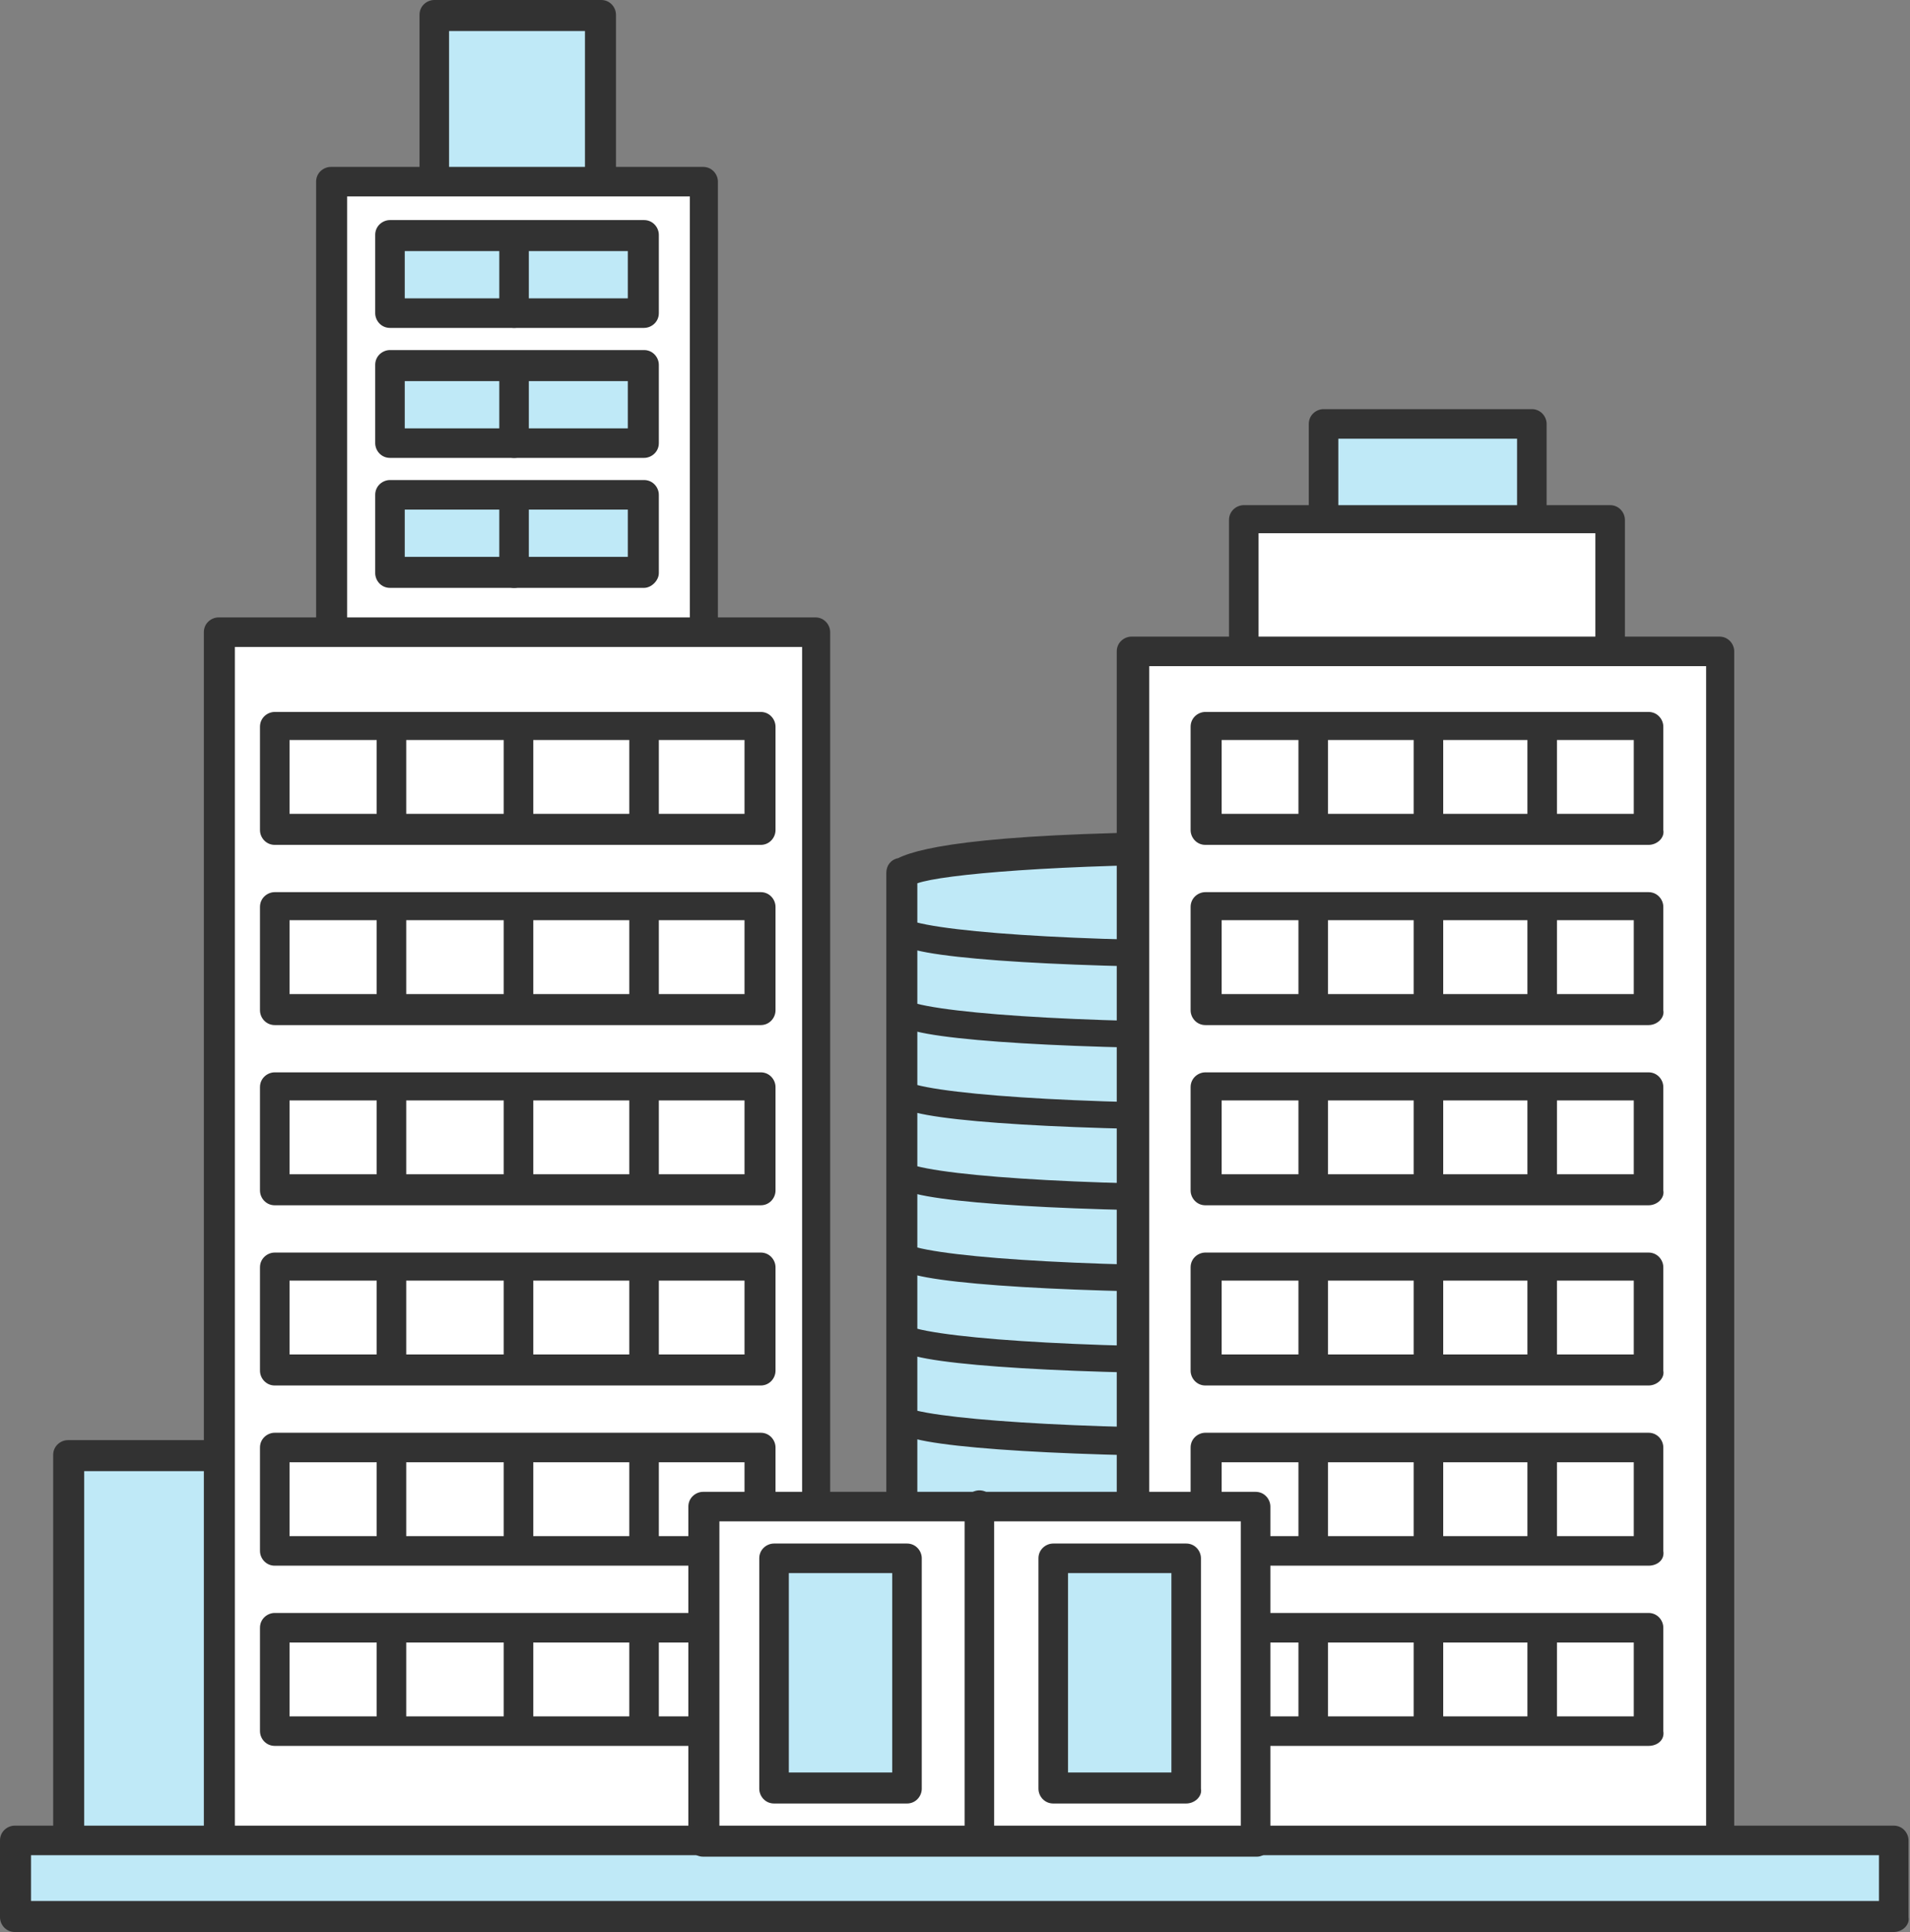 <?xml version="1.0" encoding="UTF-8"?> <!-- Generator: Adobe Illustrator 24.1.2, SVG Export Plug-In . SVG Version: 6.00 Build 0) --> <svg xmlns="http://www.w3.org/2000/svg" xmlns:xlink="http://www.w3.org/1999/xlink" version="1.1" id="Layer_1" x="0px" y="0px" viewBox="0 0 129.3 130.8" style="enable-background:new 0 0 129.3 130.8;" xml:space="preserve"><rect x="0" y="0" width="129.3" height="130.8" fill="#808080" stroke="none"/> <style type="text/css"> .st0{fill:#BFE9F7;} .st1{fill:#323232;} .st2{fill:#FFFFFF;} </style> <g> <g> <g> <g> <rect x="29.4" y="1" class="st0" width="11.3" height="13.2"></rect> </g> <g> <path class="st1" d="M40.7,15.3H29.4c-0.6,0-1-0.5-1-1V1c0-0.6,0.5-1,1-1h11.3c0.6,0,1,0.5,1,1v13.2 C41.7,14.8,41.2,15.3,40.7,15.3z M30.4,13.2h9.2V2.1h-9.2C30.4,2.1,30.4,13.2,30.4,13.2z"></path> </g> </g> <g> <g> <rect x="22.4" y="12.3" class="st2" width="25.2" height="31.4"></rect> </g> <g> <path class="st1" d="M47.6,44.8H22.4c-0.6,0-1-0.5-1-1V12.3c0-0.6,0.5-1,1-1h25.2c0.6,0,1,0.5,1,1v31.4 C48.7,44.3,48.2,44.8,47.6,44.8z M23.5,42.7h23.2V13.3H23.5V42.7z"></path> </g> </g> <g> <g> <rect x="4.6" y="98.5" class="st0" width="11.2" height="30.4"></rect> </g> <g> <path class="st1" d="M15.8,129.9H4.6c-0.6,0-1-0.5-1-1V98.5c0-0.6,0.5-1,1-1h11.2c0.6,0,1,0.5,1,1v30.4 C16.9,129.5,16.4,129.9,15.8,129.9z M5.7,127.9h9.1V99.6H5.7V127.9z"></path> </g> </g> <g> <g> <rect x="89.6" y="28.6" class="st0" width="14.1" height="8.4"></rect> </g> <g> <path class="st1" d="M103.7,38.1H89.6c-0.6,0-1-0.5-1-1v-8.4c0-0.6,0.5-1,1-1h14.1c0.6,0,1,0.5,1,1V37 C104.7,37.6,104.3,38.1,103.7,38.1z M90.6,36h12.1v-6.3H90.6V36z"></path> </g> </g> <g> <g> <rect x="84.2" y="35.1" class="st2" width="24.8" height="9.9"></rect> </g> <g> <path class="st1" d="M109,46.1H84.2c-0.6,0-1-0.5-1-1v-9.9c0-0.6,0.5-1,1-1H109c0.6,0,1,0.5,1,1v9.9 C110.1,45.6,109.6,46.1,109,46.1z M85.2,44H108v-7.9H85.2V44z"></path> </g> </g> <g> <g> <g> <path class="st0" d="M105.9,59.1c0-1-10-1.7-22.4-1.7s-22.4,0.8-22.4,1.7H61v61.4h0.1c1.1,2.2,10.7,3.8,22.3,3.8 s21.2-1.7,22.3-3.8h0.1V59.1H105.9z"></path> </g> <g> <path class="st1" d="M83.4,125.4c-7.5,0-20.6-0.9-23-4.1c-0.3-0.2-0.4-0.5-0.4-0.8V59.1c0-0.5,0.3-0.9,0.8-1 c1.6-0.8,6.6-1.8,22.7-1.8c23.4,0,23.4,1.9,23.4,2.8v61.4c0,0.4-0.2,0.8-0.6,0.9C103.6,124.6,90.9,125.4,83.4,125.4z M62.1,120.1c0.7,1.3,8.8,3.3,21.4,3.3s20.7-1.9,21.4-3.3c0,0,0,0,0-0.1V59.7c-1.8-0.6-9.6-1.2-21.4-1.2 c-11.9,0-19.7,0.7-21.4,1.3V120.1z M105.9,120.6L105.9,120.6L105.9,120.6z"></path> </g> </g> <g> <g> <path class="st1" d="M83.4,63.7C71,63.7,61,62.9,61,61.9v1.9c0,1,10.1,1.7,22.5,1.7s22.5-0.8,22.5-1.7v-1.9 C105.9,62.9,95.8,63.7,83.4,63.7z"></path> </g> <g> <path class="st1" d="M83.4,69.2C71,69.2,61,68.4,61,67.4v1.9c0,1,10.1,1.7,22.5,1.7s22.5-0.8,22.5-1.7v-1.9 C105.9,68.4,95.8,69.2,83.4,69.2z"></path> </g> <g> <path class="st1" d="M83.4,74.7C71,74.7,61,73.9,61,72.9v1.9c0,1,10.1,1.7,22.5,1.7s22.5-0.8,22.5-1.7v-1.9 C105.9,73.9,95.8,74.7,83.4,74.7z"></path> </g> <g> <path class="st1" d="M83.4,80.2C71,80.2,61,79.4,61,78.4v1.9c0,1,10.1,1.7,22.5,1.7s22.5-0.8,22.5-1.7v-1.9 C105.9,79.4,95.8,80.2,83.4,80.2z"></path> </g> <g> <path class="st1" d="M83.4,85.7C71,85.7,61,84.9,61,83.9v1.9c0,1,10.1,1.7,22.5,1.7s22.5-0.8,22.5-1.7v-1.9 C105.9,84.9,95.8,85.7,83.4,85.7z"></path> </g> <g> <path class="st1" d="M83.4,91.2C71,91.2,61,90.4,61,89.4v1.9c0,1,10.1,1.7,22.5,1.7s22.5-0.8,22.5-1.7v-1.9 C105.9,90.4,95.8,91.2,83.4,91.2z"></path> </g> <g> <path class="st1" d="M83.4,96.7C71,96.7,61,95.9,61,95v1.9c0,1,10.1,1.7,22.5,1.7s22.5-0.8,22.5-1.7V95 C105.9,95.9,95.8,96.7,83.4,96.7z"></path> </g> <g> <path class="st1" d="M83.4,102.2c-12.4,0-22.5-0.8-22.5-1.7v1.9c0,1,10.1,1.7,22.5,1.7s22.5-0.8,22.5-1.7v-1.9 C105.9,101.4,95.8,102.2,83.4,102.2z"></path> </g> <g> <path class="st1" d="M83.4,107.7C71,107.7,61,106.9,61,106v1.9c0,1,10.1,1.7,22.5,1.7s22.5-0.8,22.5-1.7V106 C105.9,106.9,95.8,107.7,83.4,107.7z"></path> </g> <g> <path class="st1" d="M83.4,113.2c-12.4,0-22.5-0.8-22.5-1.7v1.9c0,1,10.1,1.7,22.5,1.7s22.5-0.8,22.5-1.7v-1.9 C105.9,112.4,95.8,113.2,83.4,113.2z"></path> </g> <g> <path class="st1" d="M83.4,118.7C71,118.7,61,117.9,61,117v1.9c0,1,10.1,1.7,22.5,1.7s22.5-0.8,22.5-1.7V117 C105.9,117.9,95.8,118.7,83.4,118.7z"></path> </g> </g> </g> <g> <g> <polygon class="st2" points="116.5,125.5 116.5,44.1 76.7,44.1 76.7,103.2 55.3,103.2 55.3,42.8 14.8,42.8 14.8,125.4 10.6,125.4 10.6,128.9 54.4,128.9 59.5,128.9 72.6,128.9 79.1,128.9 120.7,128.9 120.7,125.5 "></polygon> </g> <g> <path class="st1" d="M120.7,129.9H10.6c-0.6,0-1-0.5-1-1v-3.5c0-0.6,0.5-1,1-1h3.2V42.8c0-0.6,0.5-1,1-1h40.4c0.6,0,1,0.5,1,1 v59.4h19.4V44.1c0-0.6,0.5-1,1-1h39.8c0.6,0,1,0.5,1,1v80.3h3.1c0.6,0,1,0.5,1,1v3.4C121.7,129.5,121.3,129.9,120.7,129.9z M11.6,127.9h108v-1.4h-3.1c-0.6,0-1-0.5-1-1V45.1H77.8v58.1c0,0.6-0.5,1-1,1H55.3c-0.6,0-1-0.5-1-1V43.8H15.9v81.6 c0,0.6-0.5,1-1,1h-3.2L11.6,127.9L11.6,127.9z"></path> </g> </g> <g> <g> <rect x="1" y="124.6" class="st0" width="127.2" height="5.2"></rect> </g> <g> <path class="st1" d="M128.2,130.8H1c-0.6,0-1-0.5-1-1v-5.2c0-0.6,0.5-1,1-1h127.2c0.6,0,1,0.5,1,1v5.2 C129.3,130.3,128.8,130.8,128.2,130.8z M2.1,128.7h125.1v-3.1H2.1V128.7z"></path> </g> </g> <g> <g> <g> <g> <rect x="26.4" y="15.9" class="st0" width="17.2" height="5.3"></rect> </g> <g> <path class="st1" d="M43.6,22.2H26.4c-0.6,0-1-0.5-1-1v-5.3c0-0.6,0.5-1,1-1h17.2c0.6,0,1,0.5,1,1v5.3 C44.6,21.8,44.1,22.2,43.6,22.2z M27.4,20.2h15.1V17H27.4V20.2z"></path> </g> </g> <g> <g> <path class="st1" d="M34.8,22.2c-0.6,0-1-0.5-1-1v-5c0-0.6,0.5-1,1-1c0.6,0,1,0.5,1,1v5C35.9,21.8,35.4,22.2,34.8,22.2z"></path> </g> </g> </g> <g> <g> <g> <rect x="26.4" y="24.7" class="st0" width="17.2" height="5.3"></rect> </g> <g> <path class="st1" d="M43.6,31H26.4c-0.6,0-1-0.5-1-1v-5.3c0-0.6,0.5-1,1-1h17.2c0.6,0,1,0.5,1,1V30C44.6,30.6,44.1,31,43.6,31 z M27.4,29h15.1v-3.2H27.4V29z"></path> </g> </g> <g> <g> <path class="st1" d="M34.8,31c-0.6,0-1-0.5-1-1v-5c0-0.6,0.5-1,1-1c0.6,0,1,0.5,1,1v5C35.9,30.6,35.4,31,34.8,31z"></path> </g> </g> </g> <g> <g> <g> <rect x="26.4" y="33.5" class="st0" width="17.2" height="5.3"></rect> </g> <g> <path class="st1" d="M43.6,39.8H26.4c-0.6,0-1-0.5-1-1v-5.3c0-0.6,0.5-1,1-1h17.2c0.6,0,1,0.5,1,1v5.3 C44.6,39.3,44.1,39.8,43.6,39.8z M27.4,37.7h15.1v-3.2H27.4V37.7z"></path> </g> </g> <g> <g> <path class="st1" d="M34.8,39.8c-0.6,0-1-0.5-1-1v-5c0-0.6,0.5-1,1-1c0.6,0,1,0.5,1,1v5C35.9,39.3,35.4,39.8,34.8,39.8z"></path> </g> </g> </g> </g> <g> <g> <g> <rect x="81.7" y="49.1" class="st2" width="30" height="7"></rect> </g> <g> <path class="st1" d="M111.6,57.2h-30c-0.6,0-1-0.5-1-1v-7c0-0.6,0.5-1,1-1h30c0.6,0,1,0.5,1,1v7 C112.7,56.7,112.2,57.2,111.6,57.2z M82.7,55.1h27.9v-5H82.7V55.1z"></path> </g> </g> <g> <g> <path class="st1" d="M88.9,57c-0.6,0-1-0.5-1-1v-6.6c0-0.6,0.5-1,1-1c0.6,0,1,0.5,1,1V56C89.9,56.6,89.5,57,88.9,57z"></path> </g> <g> <path class="st1" d="M104.4,57c-0.6,0-1-0.5-1-1v-6.6c0-0.6,0.5-1,1-1c0.6,0,1,0.5,1,1V56C105.5,56.6,105,57,104.4,57z"></path> </g> <g> <path class="st1" d="M96.7,57c-0.6,0-1-0.5-1-1v-6.6c0-0.6,0.5-1,1-1c0.6,0,1,0.5,1,1V56C97.7,56.6,97.2,57,96.7,57z"></path> </g> </g> </g> <g> <g> <g> <rect x="81.7" y="61.3" class="st2" width="30" height="7"></rect> </g> <g> <path class="st1" d="M111.6,69.4h-30c-0.6,0-1-0.5-1-1v-7c0-0.6,0.5-1,1-1h30c0.6,0,1,0.5,1,1v7 C112.7,68.9,112.2,69.4,111.6,69.4z M82.7,67.3h27.9v-5H82.7V67.3z"></path> </g> </g> <g> <g> <path class="st1" d="M88.9,69.2c-0.6,0-1-0.5-1-1v-6.6c0-0.6,0.5-1,1-1c0.6,0,1,0.5,1,1v6.6C89.9,68.8,89.5,69.2,88.9,69.2z"></path> </g> <g> <path class="st1" d="M104.4,69.2c-0.6,0-1-0.5-1-1v-6.6c0-0.6,0.5-1,1-1c0.6,0,1,0.5,1,1v6.6C105.5,68.8,105,69.2,104.4,69.2z"></path> </g> <g> <path class="st1" d="M96.7,69.2c-0.6,0-1-0.5-1-1v-6.6c0-0.6,0.5-1,1-1c0.6,0,1,0.5,1,1v6.6C97.7,68.8,97.2,69.2,96.7,69.2z"></path> </g> </g> </g> <g> <g> <g> <rect x="81.7" y="73.5" class="st2" width="30" height="7"></rect> </g> <g> <path class="st1" d="M111.6,81.6h-30c-0.6,0-1-0.5-1-1v-7c0-0.6,0.5-1,1-1h30c0.6,0,1,0.5,1,1v7 C112.7,81.1,112.2,81.6,111.6,81.6z M82.7,79.5h27.9v-5H82.7V79.5z"></path> </g> </g> <g> <g> <path class="st1" d="M88.9,81.4c-0.6,0-1-0.5-1-1v-6.6c0-0.6,0.5-1,1-1c0.6,0,1,0.5,1,1v6.6C89.9,81,89.5,81.4,88.9,81.4z"></path> </g> <g> <path class="st1" d="M104.4,81.4c-0.6,0-1-0.5-1-1v-6.6c0-0.6,0.5-1,1-1c0.6,0,1,0.5,1,1v6.6C105.5,81,105,81.4,104.4,81.4z"></path> </g> <g> <path class="st1" d="M96.7,81.4c-0.6,0-1-0.5-1-1v-6.6c0-0.6,0.5-1,1-1c0.6,0,1,0.5,1,1v6.6C97.7,81,97.2,81.4,96.7,81.4z"></path> </g> </g> </g> <g> <g> <g> <rect x="81.7" y="85.7" class="st2" width="30" height="7"></rect> </g> <g> <path class="st1" d="M111.6,93.8h-30c-0.6,0-1-0.5-1-1v-7c0-0.6,0.5-1,1-1h30c0.6,0,1,0.5,1,1v7 C112.7,93.3,112.2,93.8,111.6,93.8z M82.7,91.7h27.9v-5H82.7V91.7z"></path> </g> </g> <g> <g> <path class="st1" d="M88.9,93.7c-0.6,0-1-0.5-1-1v-6.6c0-0.6,0.5-1,1-1c0.6,0,1,0.5,1,1v6.6C89.9,93.2,89.5,93.7,88.9,93.7z"></path> </g> <g> <path class="st1" d="M104.4,93.7c-0.6,0-1-0.5-1-1v-6.6c0-0.6,0.5-1,1-1c0.6,0,1,0.5,1,1v6.6C105.5,93.2,105,93.7,104.4,93.7z"></path> </g> <g> <path class="st1" d="M96.7,93.7c-0.6,0-1-0.5-1-1v-6.6c0-0.6,0.5-1,1-1c0.6,0,1,0.5,1,1v6.6C97.7,93.2,97.2,93.7,96.7,93.7z"></path> </g> </g> </g> <g> <g> <g> <rect x="81.7" y="98" class="st2" width="30" height="7"></rect> </g> <g> <path class="st1" d="M111.6,106h-30c-0.6,0-1-0.5-1-1v-7c0-0.6,0.5-1,1-1h30c0.6,0,1,0.5,1,1v7 C112.7,105.6,112.2,106,111.6,106z M82.7,104h27.9v-5H82.7V104z"></path> </g> </g> <g> <g> <path class="st1" d="M88.9,105.9c-0.6,0-1-0.5-1-1v-6.6c0-0.6,0.5-1,1-1c0.6,0,1,0.5,1,1v6.6C89.9,105.4,89.5,105.9,88.9,105.9 z"></path> </g> <g> <path class="st1" d="M104.4,105.9c-0.6,0-1-0.5-1-1v-6.6c0-0.6,0.5-1,1-1c0.6,0,1,0.5,1,1v6.6 C105.5,105.4,105,105.9,104.4,105.9z"></path> </g> <g> <path class="st1" d="M96.7,105.9c-0.6,0-1-0.5-1-1v-6.6c0-0.6,0.5-1,1-1c0.6,0,1,0.5,1,1v6.6C97.7,105.4,97.2,105.9,96.7,105.9 z"></path> </g> </g> </g> <g> <g> <g> <rect x="81.7" y="110.2" class="st2" width="30" height="7"></rect> </g> <g> <path class="st1" d="M111.6,118.2h-30c-0.6,0-1-0.5-1-1v-7c0-0.6,0.5-1,1-1h30c0.6,0,1,0.5,1,1v7 C112.7,117.8,112.2,118.2,111.6,118.2z M82.7,116.2h27.9v-5H82.7V116.2z"></path> </g> </g> <g> <g> <path class="st1" d="M88.9,118.1c-0.6,0-1-0.5-1-1v-6.6c0-0.6,0.5-1,1-1c0.6,0,1,0.5,1,1v6.6C89.9,117.6,89.5,118.1,88.9,118.1 z"></path> </g> <g> <path class="st1" d="M104.4,118.1c-0.6,0-1-0.5-1-1v-6.6c0-0.6,0.5-1,1-1c0.6,0,1,0.5,1,1v6.6 C105.5,117.6,105,118.1,104.4,118.1z"></path> </g> <g> <path class="st1" d="M96.7,118.1c-0.6,0-1-0.5-1-1v-6.6c0-0.6,0.5-1,1-1c0.6,0,1,0.5,1,1v6.6C97.7,117.6,97.2,118.1,96.7,118.1 z"></path> </g> </g> </g> <g> <g> <g> <rect x="18.6" y="49.1" class="st2" width="32.9" height="7"></rect> </g> <g> <path class="st1" d="M51.5,57.2H18.6c-0.6,0-1-0.5-1-1v-7c0-0.6,0.5-1,1-1h32.9c0.6,0,1,0.5,1,1v7 C52.5,56.7,52.1,57.2,51.5,57.2z M19.6,55.1h30.8v-5H19.6V55.1z"></path> </g> </g> <g> <g> <path class="st1" d="M26.5,57c-0.6,0-1-0.5-1-1v-6.6c0-0.6,0.5-1,1-1c0.6,0,1,0.5,1,1V56C27.6,56.6,27.1,57,26.5,57z"></path> </g> <g> <path class="st1" d="M43.6,57c-0.6,0-1-0.5-1-1v-6.6c0-0.6,0.5-1,1-1c0.6,0,1,0.5,1,1V56C44.6,56.6,44.2,57,43.6,57z"></path> </g> <g> <path class="st1" d="M35.1,57c-0.6,0-1-0.5-1-1v-6.6c0-0.6,0.5-1,1-1s1,0.5,1,1V56C36.1,56.6,35.6,57,35.1,57z"></path> </g> </g> </g> <g> <g> <g> <rect x="18.6" y="61.3" class="st2" width="32.9" height="7"></rect> </g> <g> <path class="st1" d="M51.5,69.4H18.6c-0.6,0-1-0.5-1-1v-7c0-0.6,0.5-1,1-1h32.9c0.6,0,1,0.5,1,1v7 C52.5,68.9,52.1,69.4,51.5,69.4z M19.6,67.3h30.8v-5H19.6V67.3z"></path> </g> </g> <g> <g> <path class="st1" d="M26.5,69.2c-0.6,0-1-0.5-1-1v-6.6c0-0.6,0.5-1,1-1c0.6,0,1,0.5,1,1v6.6C27.6,68.8,27.1,69.2,26.5,69.2z"></path> </g> <g> <path class="st1" d="M43.6,69.2c-0.6,0-1-0.5-1-1v-6.6c0-0.6,0.5-1,1-1c0.6,0,1,0.5,1,1v6.6C44.6,68.8,44.2,69.2,43.6,69.2z"></path> </g> <g> <path class="st1" d="M35.1,69.2c-0.6,0-1-0.5-1-1v-6.6c0-0.6,0.5-1,1-1s1,0.5,1,1v6.6C36.1,68.8,35.6,69.2,35.1,69.2z"></path> </g> </g> </g> <g> <g> <g> <rect x="18.6" y="73.5" class="st2" width="32.9" height="7"></rect> </g> <g> <path class="st1" d="M51.5,81.6H18.6c-0.6,0-1-0.5-1-1v-7c0-0.6,0.5-1,1-1h32.9c0.6,0,1,0.5,1,1v7 C52.5,81.1,52.1,81.6,51.5,81.6z M19.6,79.5h30.8v-5H19.6V79.5z"></path> </g> </g> <g> <g> <path class="st1" d="M26.5,81.4c-0.6,0-1-0.5-1-1v-6.6c0-0.6,0.5-1,1-1c0.6,0,1,0.5,1,1v6.6C27.6,81,27.1,81.4,26.5,81.4z"></path> </g> <g> <path class="st1" d="M43.6,81.4c-0.6,0-1-0.5-1-1v-6.6c0-0.6,0.5-1,1-1c0.6,0,1,0.5,1,1v6.6C44.6,81,44.2,81.4,43.6,81.4z"></path> </g> <g> <path class="st1" d="M35.1,81.4c-0.6,0-1-0.5-1-1v-6.6c0-0.6,0.5-1,1-1s1,0.5,1,1v6.6C36.1,81,35.6,81.4,35.1,81.4z"></path> </g> </g> </g> <g> <g> <g> <rect x="18.6" y="85.7" class="st2" width="32.9" height="7"></rect> </g> <g> <path class="st1" d="M51.5,93.8H18.6c-0.6,0-1-0.5-1-1v-7c0-0.6,0.5-1,1-1h32.9c0.6,0,1,0.5,1,1v7 C52.5,93.3,52.1,93.8,51.5,93.8z M19.6,91.7h30.8v-5H19.6V91.7z"></path> </g> </g> <g> <g> <path class="st1" d="M26.5,93.7c-0.6,0-1-0.5-1-1v-6.6c0-0.6,0.5-1,1-1c0.6,0,1,0.5,1,1v6.6C27.6,93.2,27.1,93.7,26.5,93.7z"></path> </g> <g> <path class="st1" d="M43.6,93.7c-0.6,0-1-0.5-1-1v-6.6c0-0.6,0.5-1,1-1c0.6,0,1,0.5,1,1v6.6C44.6,93.2,44.2,93.7,43.6,93.7z"></path> </g> <g> <path class="st1" d="M35.1,93.7c-0.6,0-1-0.5-1-1v-6.6c0-0.6,0.5-1,1-1s1,0.5,1,1v6.6C36.1,93.2,35.6,93.7,35.1,93.7z"></path> </g> </g> </g> <g> <g> <g> <rect x="18.6" y="98" class="st2" width="32.9" height="7"></rect> </g> <g> <path class="st1" d="M51.5,106H18.6c-0.6,0-1-0.5-1-1v-7c0-0.6,0.5-1,1-1h32.9c0.6,0,1,0.5,1,1v7C52.5,105.6,52.1,106,51.5,106 z M19.6,104h30.8v-5H19.6V104z"></path> </g> </g> <g> <g> <path class="st1" d="M26.5,105.9c-0.6,0-1-0.5-1-1v-6.6c0-0.6,0.5-1,1-1c0.6,0,1,0.5,1,1v6.6C27.6,105.4,27.1,105.9,26.5,105.9 z"></path> </g> <g> <path class="st1" d="M43.6,105.9c-0.6,0-1-0.5-1-1v-6.6c0-0.6,0.5-1,1-1c0.6,0,1,0.5,1,1v6.6C44.6,105.4,44.2,105.9,43.6,105.9 z"></path> </g> <g> <path class="st1" d="M35.1,105.9c-0.6,0-1-0.5-1-1v-6.6c0-0.6,0.5-1,1-1s1,0.5,1,1v6.6C36.1,105.4,35.6,105.9,35.1,105.9z"></path> </g> </g> </g> <g> <g> <g> <rect x="18.6" y="110.2" class="st2" width="32.9" height="7"></rect> </g> <g> <path class="st1" d="M51.5,118.2H18.6c-0.6,0-1-0.5-1-1v-7c0-0.6,0.5-1,1-1h32.9c0.6,0,1,0.5,1,1v7 C52.5,117.8,52.1,118.2,51.5,118.2z M19.6,116.2h30.8v-5H19.6V116.2z"></path> </g> </g> <g> <g> <path class="st1" d="M26.5,118.1c-0.6,0-1-0.5-1-1v-6.6c0-0.6,0.5-1,1-1c0.6,0,1,0.5,1,1v6.6C27.6,117.6,27.1,118.1,26.5,118.1 z"></path> </g> <g> <path class="st1" d="M43.6,118.1c-0.6,0-1-0.5-1-1v-6.6c0-0.6,0.5-1,1-1c0.6,0,1,0.5,1,1v6.6C44.6,117.6,44.2,118.1,43.6,118.1 z"></path> </g> <g> <path class="st1" d="M35.1,118.1c-0.6,0-1-0.5-1-1v-6.6c0-0.6,0.5-1,1-1s1,0.5,1,1v6.6C36.1,117.6,35.6,118.1,35.1,118.1z"></path> </g> </g> </g> <g> <g> <g> <g> <rect x="47.6" y="101.9" class="st2" width="37.4" height="22.7"></rect> </g> <g> <path class="st1" d="M85.1,125.7H47.6c-0.6,0-1-0.5-1-1V102c0-0.6,0.5-1,1-1H85c0.6,0,1,0.5,1,1v22.7 C86.1,125.2,85.6,125.7,85.1,125.7z M48.7,123.6H84V103H48.7V123.6z"></path> </g> </g> <g> <path class="st1" d="M66.3,125c-0.6,0-1-0.5-1-1v-22.1c0-0.6,0.5-1,1-1c0.6,0,1,0.5,1,1V124C67.4,124.6,66.9,125,66.3,125z"></path> </g> </g> <g> <g> <g> <rect x="52.4" y="105.5" class="st0" width="9" height="15.6"></rect> </g> <g> <path class="st1" d="M61.4,122.1h-9c-0.6,0-1-0.5-1-1v-15.6c0-0.6,0.5-1,1-1h9c0.6,0,1,0.5,1,1v15.6 C62.4,121.6,62,122.1,61.4,122.1z M53.4,120h7v-13.5h-7V120z"></path> </g> </g> <g> <g> <rect x="71.3" y="105.5" class="st0" width="9" height="15.6"></rect> </g> <g> <path class="st1" d="M80.3,122.1h-9c-0.6,0-1-0.5-1-1v-15.6c0-0.6,0.5-1,1-1h9c0.6,0,1,0.5,1,1v15.6 C81.4,121.6,80.9,122.1,80.3,122.1z M72.3,120h7v-13.5h-7V120z"></path> </g> </g> </g> </g> </g> </g> </svg> 